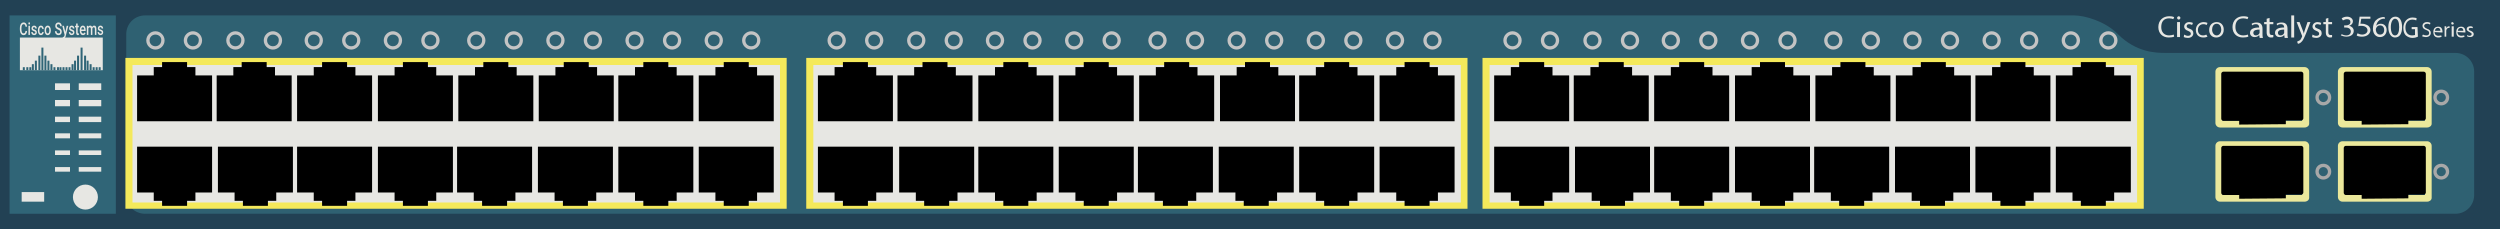 <?xml version="1.0" encoding="utf-8"?>
<!-- Copyright 2022 Virtual Console LLC. All rights reserved. Generator: Adobe Illustrator 23.1.0, SVG Export Plug-In . SVG Version: 6.00 Build 0)  -->
<svg version="1.1" id="Cisco_Catalyst_3560G-48TS" xmlns="http://www.w3.org/2000/svg" xmlns:xlink="http://www.w3.org/1999/xlink"
	 x="0px" y="0px" viewBox="0 0 600 55" style="enable-background:new 0 0 600 55;" xml:space="preserve">
<style type="text/css">
	.st0{fill:#224154;}
	.st1{fill:#306577;}
	.st2{fill:#2F6172;}
	.st3{fill:#EBE89B;}
	.st4{fill:#E7E7E3;}
	.st5{fill:#A8A8A8;}
	.st6{fill:#F4E95B;}
	.st7{fill:#C4C4C4;}
</style>
<rect y="0" class="st0" width="600" height="55"/>
<rect x="2.3" y="3.7" class="st1" width="25.5" height="47.6"/>
<path class="st2" d="M508.3,8.2c-3-3.1-8-4.5-10.5-4.5h-463c-2.5,0-4.5,2-4.5,4.5v38.6
	c0,2.5,2,4.5,4.5,4.5H514.5h2.7h72.1c2.5,0,4.5-2,4.5-4.5V17.2c0-2.5-2-4.5-4.5-4.5h-69.6
	C517.4,12.7,512.7,12.6,508.3,8.2z"/>
<g>
	<path class="st3" d="M553.1,48.4h-20.3c-0.6,0-1.1-0.5-1.1-1.1V35
		c0-0.6,0.5-1.1,1.1-1.1h20.3c0.6,0,1.1,0.5,1.1,1.1v12.5
		C554.2,48,553.7,48.4,553.1,48.4z M533.4,46.8H552.5V35.6h-19.1V46.8
		z"/>
</g>
<g>
	<path class="st3" d="M582.5,48.4h-20.3c-0.6,0-1.1-0.5-1.1-1.1V35
		c0-0.6,0.5-1.1,1.1-1.1H582.5c0.6,0,1.1,0.5,1.1,1.1v12.5
		C583.6,48,583.1,48.4,582.5,48.4z M562.9,46.8H582V35.6h-19.1V46.8z"/>
</g>
<g>
	<path d="M566.8,47.7v-0.9H563c-0.2,0-0.5-0.2-0.5-0.5V35.5c0-0.2,0.2-0.5,0.5-0.5
		h18.7c0.2,0,0.5,0.2,0.5,0.5v10.7c0,0.2-0.2,0.5-0.5,0.5H578v0.9
		L566.8,47.7L566.8,47.7z"/>
</g>
<g>
	<path d="M537.4,47.7v-0.9h-3.8c-0.2,0-0.5-0.2-0.5-0.5V35.5
		c0-0.2,0.2-0.5,0.5-0.5h18.7c0.2,0,0.5,0.2,0.5,0.5v10.7c0,0.2-0.2,0.5-0.5,0.5
		h-3.7v0.9L537.4,47.7L537.4,47.7z"/>
</g>
<g>
	<path class="st4" d="M521.8,8.8C521.6,8.9,521.1,9,520.5,9
		c-1.4,0-2.5-0.9-2.5-2.5s1.1-2.6,2.6-2.6c0.6,0,1,0.1,1.2,0.2
		l-0.2,0.5c-0.2-0.1-0.6-0.2-1-0.2c-1.2,0-1.9,0.7-1.9,2.1
		c0,1.2,0.7,2,1.9,2c0.4,0,0.8-0.1,1.1-0.2L521.8,8.8z"/>
	<path class="st4" d="M523.3,4.3c0,0.2-0.2,0.4-0.4,0.4
		s-0.4-0.2-0.4-0.4c0-0.2,0.2-0.4,0.4-0.4
		S523.3,4.1,523.3,4.3z M522.5,8.9V5.3h0.7v3.6H522.5z"/>
	<path class="st4" d="M524.2,8.3c0.2,0.1,0.5,0.3,0.9,0.3
		c0.5,0,0.7-0.2,0.7-0.5s-0.2-0.5-0.7-0.7
		c-0.6-0.2-0.9-0.6-0.9-1c0-0.6,0.5-1.1,1.2-1.1
		c0.4,0,0.7,0.1,0.9,0.2l-0.2,0.5
		C526,5.9,525.7,5.8,525.4,5.8c-0.4,0-0.6,0.2-0.6,0.5
		S525,6.7,525.5,6.9c0.6,0.2,0.9,0.5,0.9,1.1s-0.5,1.1-1.3,1.1
		c-0.4,0-0.8-0.1-1-0.2L524.2,8.3z"/>
	<path class="st4" d="M529.8,8.8c-0.2,0.1-0.5,0.2-1,0.2
		C527.7,9,527,8.3,527,7.2s0.8-1.9,1.9-1.9
		c0.4,0,0.7,0.1,0.9,0.2l-0.2,0.5
		c-0.2-0.1-0.4-0.2-0.8-0.2C528,5.8,527.5,6.4,527.5,7.2
		s0.5,1.3,1.2,1.3c0.4,0,0.6-0.1,0.8-0.2L529.8,8.8z"/>
	<path class="st4" d="M533.7,7.1c0,1.3-0.9,1.9-1.8,1.9
		c-1,0-1.7-0.7-1.7-1.8C530.2,6,531,5.3,532,5.3
		C533,5.3,533.7,6,533.7,7.1z M530.9,7.1
		c0,0.8,0.5,1.4,1.1,1.4s1.1-0.6,1.1-1.4
		c0-0.6-0.3-1.4-1.1-1.4S530.9,6.5,530.9,7.1z"/>
	<path class="st4" d="M539.6,8.8c-0.2,0.1-0.7,0.2-1.3,0.2
		c-1.4,0-2.5-0.9-2.5-2.5s1.1-2.6,2.6-2.6c0.6,0,1,0.1,1.2,0.2
		l-0.2,0.5c-0.2-0.1-0.6-0.2-1-0.2c-1.2,0-1.9,0.7-1.9,2.1
		c0,1.2,0.7,2,1.9,2c0.4,0,0.8-0.1,1.1-0.2L539.6,8.8z"/>
	<path class="st4" d="M542.3,8.9l-0.1-0.5l0,0c-0.2,0.3-0.6,0.5-1.1,0.5
		c-0.7,0-1.1-0.5-1.1-1c0-0.9,0.8-1.3,2.2-1.3l0,0
		c0-0.3-0.1-0.8-0.8-0.8c-0.3,0-0.7,0.1-0.9,0.3l-0.1-0.4
		c0.3-0.2,0.7-0.3,1.2-0.3c1.1,0,1.4,0.7,1.4,1.5v1.3
		c0,0.3,0,0.6,0.1,0.9h-0.8L542.3,8.9L542.3,8.9z M542.3,7.1
		c-0.7,0-1.5,0.1-1.5,0.8c0,0.4,0.3,0.6,0.6,0.6
		c0.5,0,0.8-0.3,0.9-0.6c0-0.1,0-0.1,0-0.2V7.1z"/>
	<path class="st4" d="M544.7,4.3v1h0.9v0.5h-0.9v1.9c0,0.4,0.1,0.7,0.5,0.7
		c0.2,0,0.3,0,0.4,0v0.5C545.5,9,545.3,9,545,9
		s-0.5-0.1-0.7-0.3S544,8.2,544,7.8v-2h-0.6v-0.5H544V4.5L544.7,4.3z"/>
	<path class="st4" d="M548.3,8.9l-0.1-0.5l0,0c-0.2,0.3-0.6,0.5-1.1,0.5
		c-0.7,0-1.1-0.5-1.1-1c0-0.9,0.8-1.3,2.2-1.3l0,0
		c0-0.3-0.1-0.8-0.8-0.8c-0.3,0-0.7,0.1-0.9,0.3l-0.1-0.4
		c0.3-0.2,0.7-0.3,1.2-0.3c1.1,0,1.4,0.7,1.4,1.5v1.3
		c0,0.3,0,0.6,0.1,0.9h-0.8L548.3,8.9L548.3,8.9z M548.2,7.1
		c-0.7,0-1.5,0.1-1.5,0.8c0,0.4,0.3,0.6,0.6,0.6
		c0.5,0,0.8-0.3,0.9-0.6c0-0.1,0-0.1,0-0.2V7.1z"/>
	<path class="st4" d="M549.9,3.7h0.7v5.3h-0.7V3.7z"/>
	<path class="st4" d="M551.9,5.3l0.8,2.1c0.1,0.2,0.2,0.5,0.2,0.7l0,0
		C553,7.9,553,7.6,553.1,7.4l0.7-2.1h0.7l-1,2.6
		c-0.5,1.2-0.8,1.9-1.2,2.2c-0.3,0.3-0.6,0.4-0.8,0.4
		l-0.2-0.5c0.2-0.1,0.4-0.2,0.6-0.3
		c0.2-0.1,0.4-0.4,0.5-0.7c0-0.1,0.1-0.1,0.1-0.2
		c0,0,0-0.1,0-0.2l-1.3-3.3H551.9z"/>
	<path class="st4" d="M555,8.3c0.2,0.1,0.5,0.3,0.9,0.3
		c0.5,0,0.7-0.2,0.7-0.5s-0.2-0.5-0.7-0.7C555.3,7.2,555,6.8,555,6.4
		c0-0.6,0.5-1.1,1.2-1.1c0.4,0,0.7,0.1,0.9,0.2l-0.2,0.5
		C556.8,5.9,556.5,5.8,556.2,5.8c-0.4,0-0.6,0.2-0.6,0.5
		s0.2,0.4,0.7,0.6c0.6,0.2,0.9,0.5,0.9,1.1
		s-0.5,1.1-1.3,1.1c-0.4,0-0.8-0.1-1-0.2L555,8.3z"/>
	<path class="st4" d="M558.8,4.3v1h0.9v0.5h-0.9v1.9c0,0.4,0.1,0.7,0.5,0.7
		c0.2,0,0.3,0,0.4,0v0.5c-0.1,0.1-0.3,0.1-0.5,0.1
		c-0.3,0-0.5-0.1-0.7-0.3s-0.3-0.5-0.3-0.9v-2h-0.6V5.3h0.6V4.5
		L558.8,4.3z"/>
	<path class="st4" d="M562,8.2c0.2,0.1,0.6,0.3,1.1,0.3
		c0.8,0,1.1-0.5,1.1-0.9c0-0.7-0.6-1-1.2-1h-0.4v-0.5h0.4
		c0.5,0,1.1-0.2,1.1-0.8c0-0.4-0.2-0.7-0.8-0.7
		c-0.4,0-0.8,0.2-1,0.3L562,4.4c0.3-0.2,0.7-0.4,1.3-0.4
		c0.9,0,1.4,0.6,1.4,1.1s-0.3,0.9-0.9,1.1l0,0
		c0.6,0.1,1.1,0.6,1.1,1.2c0,0.8-0.6,1.4-1.8,1.4
		c-0.5,0-1-0.2-1.3-0.3L562,8.2z"/>
	<path class="st4" d="M576.5,6.5c0,1.6-0.6,2.5-1.7,2.5c-0.9,0-1.6-0.9-1.6-2.5
		s0.7-2.5,1.7-2.5S576.5,4.9,576.5,6.5z M573.8,6.5c0,1.3,0.4,2,1,2
		c0.7,0,1-0.8,1-2s-0.3-2-1-2C574.3,4.5,573.8,5.2,573.8,6.5z"/>
</g>
<g>
	<path class="st5" d="M557.6,43.1c-1,0-1.9-0.8-1.9-1.9
		s0.8-1.9,1.9-1.9S559.5,40.1,559.5,41.2S558.6,43.1,557.6,43.1z
		 M557.6,40.1c-0.6,0-1.1,0.5-1.1,1.1s0.5,1.1,1.1,1.1
		s1.1-0.5,1.1-1.1S558.2,40.1,557.6,40.1z"/>
</g>
<g>
	<path class="st5" d="M585.9,43.1c-1,0-1.9-0.8-1.9-1.9
		s0.8-1.9,1.9-1.9s1.9,0.8,1.9,1.9S586.9,43.1,585.9,43.1
		z M585.9,40.1c-0.6,0-1.1,0.5-1.1,1.1s0.5,1.1,1.1,1.1
		S587,41.8,587,41.2S586.5,40.1,585.9,40.1z"/>
</g>
<g>
	<path class="st3" d="M553.1,30.6h-20.3c-0.6,0-1.1-0.5-1.1-1.1V17.2
		c0-0.6,0.5-1.1,1.1-1.1h20.3c0.6,0,1.1,0.5,1.1,1.1v12.5
		C554.2,30.2,553.7,30.6,553.1,30.6z M533.4,29H552.5V17.8h-19.1
		V29z"/>
</g>
<g>
	<path class="st3" d="M582.5,30.6h-20.3c-0.6,0-1.1-0.5-1.1-1.1V17.2
		c0-0.6,0.5-1.1,1.1-1.1H582.5c0.6,0,1.1,0.5,1.1,1.1v12.5
		C583.6,30.2,583.1,30.6,582.5,30.6z M562.9,29H582V17.8h-19.1V29
		z"/>
</g>
<g>
	<path d="M566.8,29.9v-0.9H563c-0.2,0-0.5-0.2-0.5-0.5V17.7c0-0.2,0.2-0.5,0.5-0.5
		h18.7c0.2,0,0.5,0.2,0.5,0.5v10.7c0,0.2-0.2,0.5-0.5,0.5H578v0.9
		L566.8,29.9L566.8,29.9z"/>
</g>
<g>
	<path d="M537.4,29.9v-0.9h-3.8c-0.2,0-0.5-0.2-0.5-0.5V17.7
		c0-0.2,0.2-0.5,0.5-0.5h18.7c0.2,0,0.5,0.2,0.5,0.5v10.7c0,0.2-0.2,0.5-0.5,0.5
		h-3.7v0.9L537.4,29.9L537.4,29.9z"/>
</g>
<g>
	<path class="st5" d="M557.6,25.3c-1,0-1.9-0.8-1.9-1.9
		s0.8-1.9,1.9-1.9S559.5,22.3,559.5,23.4S558.6,25.3,557.6,25.3z
		 M557.6,22.3c-0.6,0-1.1,0.5-1.1,1.1s0.5,1.1,1.1,1.1
		s1.1-0.5,1.1-1.1S558.2,22.3,557.6,22.3z"/>
</g>
<g>
	<path class="st5" d="M585.9,25.3c-1,0-1.9-0.8-1.9-1.9
		s0.8-1.9,1.9-1.9s1.9,0.8,1.9,1.9S586.9,25.3,585.9,25.3
		z M585.9,22.3c-0.6,0-1.1,0.5-1.1,1.1s0.5,1.1,1.1,1.1
		S587,24,587,23.4S586.5,22.3,585.9,22.3z"/>
</g>
<g>
	<path class="st4" d="M568.7,4.5h-2L566.5,5.7c0.1,0,0.2,0,0.4,0
		c0.4,0,0.8,0.1,1.2,0.3c0.4,0.2,0.8,0.6,0.8,1.2
		c0,0.9-0.8,1.6-2,1.6c-0.6,0-1.1-0.1-1.3-0.3l0.2-0.5
		c0.2,0.1,0.7,0.3,1.1,0.3c0.7,0,1.3-0.4,1.3-1
		s-0.5-1.1-1.5-1.1c-0.3,0-0.5,0-0.7,0.1l0.3-2.3h2.6v0.5
		C568.9,4.5,568.7,4.5,568.7,4.5z"/>
</g>
<g>
	<path class="st4" d="M581.5,8.3c0.2,0.1,0.5,0.2,0.8,0.2
		c0.5,0,0.7-0.2,0.7-0.6c0-0.3-0.2-0.5-0.7-0.7
		c-0.6-0.2-0.9-0.5-0.9-1s0.4-0.9,1.1-0.9
		c0.4,0,0.6,0.1,0.8,0.2l-0.1,0.4
		c-0.1-0.1-0.3-0.2-0.7-0.2c-0.5,0-0.7,0.3-0.7,0.5
		c0,0.3,0.2,0.5,0.7,0.7c0.6,0.2,0.9,0.5,0.9,1
		s-0.4,1-1.2,1c-0.3,0-0.7-0.1-0.9-0.2L581.5,8.3z"/>
	<path class="st4" d="M584.3,7.7c0,0.6,0.4,0.9,0.9,0.9
		c0.3,0,0.5-0.1,0.7-0.1L586,8.8c-0.2,0.1-0.4,0.2-0.8,0.2
		c-0.8,0-1.2-0.5-1.2-1.3s0.4-1.3,1.2-1.3s1,0.7,1,1.2
		c0,0.1,0,0.2,0,0.2L584.3,7.7L584.3,7.7z M585.7,7.4
		c0-0.3-0.1-0.7-0.6-0.7s-0.7,0.4-0.7,0.7H585.7z"/>
	<path class="st4" d="M586.7,7.1c0-0.3,0-0.5,0-0.8h0.4v0.5l0,0
		c0.1-0.3,0.4-0.5,0.7-0.5c0.1,0,0.1,0,0.1,0v0.4c0,0-0.1,0-0.2,0
		c-0.3,0-0.5,0.2-0.6,0.6c0,0.1,0,0.1,0,0.2v1.3h-0.4V7.1z"/>
	<path class="st4" d="M588.9,5.6c0,0.2-0.1,0.3-0.3,0.3
		s-0.3-0.1-0.3-0.3c0-0.2,0.1-0.3,0.3-0.3
		C588.8,5.4,588.9,5.5,588.9,5.6z M588.4,8.8v-2.5h0.5v2.5H588.4z"/>
	<path class="st4" d="M589.8,7.7c0,0.6,0.4,0.9,0.9,0.9
		c0.3,0,0.5-0.1,0.7-0.1L591.5,8.8c-0.2,0.1-0.4,0.2-0.8,0.2
		c-0.8,0-1.2-0.5-1.2-1.3s0.4-1.3,1.2-1.3s1,0.7,1,1.2
		c0,0.1,0,0.2,0,0.2L589.8,7.7L589.8,7.7z M591.2,7.4
		c0-0.3-0.1-0.7-0.6-0.7s-0.7,0.4-0.7,0.7H591.2z"/>
	<path class="st4" d="M592.1,8.4c0.1,0.1,0.4,0.2,0.6,0.2
		c0.3,0,0.5-0.2,0.5-0.4s-0.1-0.3-0.5-0.5S592,7.3,592,7
		c0-0.4,0.3-0.7,0.9-0.7c0.3,0,0.5,0.1,0.6,0.2l-0.1,0.3
		c-0.1-0.1-0.3-0.1-0.5-0.1c-0.3,0-0.4,0.2-0.4,0.3
		c0,0.2,0.1,0.3,0.5,0.4c0.4,0.2,0.7,0.4,0.7,0.8
		c0,0.4-0.3,0.7-0.9,0.7c-0.3,0-0.5-0.1-0.7-0.2V8.4z"/>
</g>
<g>
	<rect x="13.2" y="20" class="st4" width="3.6" height="1.6"/>
	<rect x="13.2" y="24" class="st4" width="3.6" height="1.5"/>
	<rect x="13.2" y="28" class="st4" width="3.6" height="1.3"/>
	<rect x="13.2" y="32" class="st4" width="3.6" height="1.2"/>
	<rect x="13.2" y="36.1" class="st4" width="3.6" height="1.1"/>
	<rect x="13.2" y="40.1" class="st4" width="3.6" height="1.1"/>
	<rect x="18.9" y="20" class="st4" width="5.4" height="1.6"/>
	<rect x="18.9" y="24" class="st4" width="5.4" height="1.5"/>
	<rect x="18.9" y="28" class="st4" width="5.4" height="1.3"/>
	<rect x="18.9" y="32" class="st4" width="5.4" height="1.2"/>
	<rect x="18.9" y="36.1" class="st4" width="5.4" height="1.1"/>
	<rect x="18.9" y="40.1" class="st4" width="5.4" height="1.1"/>
	<rect x="5.2" y="46.1" class="st4" width="5.4" height="2.3"/>
	<circle class="st4" cx="20.5" cy="47.3" r="3"/>
</g>
<g>
	<path class="st4" d="M580.3,8.8C580.1,8.9,579.6,9.1,579,9.1
		s-1.1-0.2-1.6-0.6c-0.4-0.4-0.6-1-0.6-1.8
		c0-1.4,0.9-2.5,2.2-2.5c0.5,0,0.9,0.1,1,0.2l-0.1,0.5
		c-0.2-0.1-0.5-0.2-0.9-0.2c-1,0-1.7,0.7-1.7,1.9
		s0.6,1.9,1.6,1.9c0.4,0,0.6-0.1,0.7-0.1V7h-0.8v-0.5
		h1.4L580.3,8.8L580.3,8.8z"/>
</g>
<g>
	<path class="st4" d="M572.4,4.5c-0.1,0-0.3,0-0.5,0c-1,0.2-1.5,0.9-1.6,1.7l0,0
		c0.2-0.3,0.6-0.5,1.1-0.5c0.8,0,1.4,0.6,1.4,1.5
		s-0.6,1.7-1.6,1.7s-1.7-0.8-1.7-2c0-0.9,0.3-1.7,0.8-2.1
		c0.4-0.4,0.9-0.6,1.5-0.7c0.2,0,0.3,0,0.5,0L572.4,4.5
		L572.4,4.5z M572.2,7.2c0-0.7-0.4-1.1-1-1.1
		c-0.4,0-0.7,0.2-0.9,0.6c0,0.1-0.1,0.2-0.1,0.3
		c0,0.8,0.4,1.3,1,1.3S572.2,7.9,572.2,7.2z"/>
</g>
<g>
	<g>
		<rect x="355.8" y="13.9" class="st6" width="158.7" height="36.2"/>
		<rect x="357.5" y="15.6" class="st4" width="155.4" height="33"/>
		<g>
			<polygon points="411,18.1 411,16.1 409,16.1 409,14.9 403,14.9 403,16.1 401,16.1 
				401,18.1 397,18.1 397,29.1 415,29.1 415,18.1 			"/>
			<polygon points="391.7,18.1 391.7,16.1 389.7,16.1 389.7,14.9 
				383.7,14.9 383.7,16.1 381.7,16.1 381.7,18.1 377.7,18.1 
				377.7,29.1 395.7,29.1 395.7,18.1 			"/>
			<polygon points="372.6,18.1 372.6,16.1 370.6,16.1 370.6,14.9 
				364.6,14.9 364.6,16.1 362.6,16.1 362.6,18.1 358.6,18.1 
				358.6,29.1 376.6,29.1 376.6,18.1 			"/>
			<polygon points="430.4,18.1 430.4,16.1 428.4,16.1 428.4,14.9 
				422.4,14.9 422.4,16.1 420.4,16.1 420.4,18.1 416.4,18.1 
				416.4,29.1 434.4,29.1 434.4,18.1 			"/>
			<polygon points="449.7,18.1 449.7,16.1 447.7,16.1 447.7,14.9 
				441.7,14.9 441.7,16.1 439.7,16.1 439.7,18.1 435.7,18.1 
				435.7,29.1 453.7,29.1 453.7,18.1 			"/>
			<polygon points="469,18.1 469,16.1 467,16.1 467,14.9 461,14.9 461,16.1 459,16.1 
				459,18.1 455,18.1 455,29.1 473,29.1 473,18.1 			"/>
			<polygon points="488.1,18.1 488.1,16.1 486.1,16.1 486.1,14.9 
				480.1,14.9 480.1,16.1 478.1,16.1 478.1,18.1 474.1,18.1 
				474.1,29.1 492.1,29.1 492.1,18.1 			"/>
			<polygon points="507.4,18.1 507.4,16.1 505.4,16.1 505.4,14.9 
				499.4,14.9 499.4,16.1 497.4,16.1 497.4,18.1 493.4,18.1 
				493.4,29.1 511.4,29.1 511.4,18.1 			"/>
		</g>
		<g>
			<polygon points="497.4,46.2 497.4,48.2 499.4,48.2 499.4,49.4 
				505.4,49.4 505.4,48.2 507.4,48.2 507.4,46.2 511.4,46.2 
				511.4,35.2 493.4,35.2 493.4,46.2 			"/>
			<polygon points="478.1,46.2 478.1,48.2 480.1,48.2 480.1,49.4 
				486.1,49.4 486.1,48.2 488.1,48.2 488.1,46.2 492.1,46.2 
				492.1,35.2 474.1,35.2 474.1,46.2 			"/>
			<polygon points="458.8,46.2 458.8,48.2 460.8,48.2 460.8,49.4 
				466.8,49.4 466.8,48.2 468.8,48.2 468.8,46.2 472.8,46.2 
				472.8,35.2 454.8,35.2 454.8,46.2 			"/>
			<polygon points="439.4,46.2 439.4,48.2 441.4,48.2 441.4,49.4 
				447.4,49.4 447.4,48.2 449.4,48.2 449.4,46.2 453.4,46.2 
				453.4,35.2 435.4,35.2 435.4,46.2 			"/>
			<polygon points="420.4,46.2 420.4,48.2 422.4,48.2 422.4,49.4 
				428.4,49.4 428.4,48.2 430.4,48.2 430.4,46.2 434.4,46.2 
				434.4,35.2 416.4,35.2 416.4,46.2 			"/>
			<polygon points="401,46.2 401,48.2 403,48.2 403,49.4 409,49.4 409,48.2 411,48.2 
				411,46.2 415,46.2 415,35.2 397,35.2 397,46.2 			"/>
			<polygon points="382,46.2 382,48.2 384,48.2 384,49.4 390,49.4 390,48.2 392,48.2 
				392,46.2 396,46.2 396,35.2 378,35.2 378,46.2 			"/>
			<polygon points="362.6,46.2 362.6,48.2 364.6,48.2 364.6,49.4 
				370.6,49.4 370.6,48.2 372.6,48.2 372.6,46.2 376.6,46.2 
				376.6,35.2 358.6,35.2 358.6,46.2 			"/>
		</g>
	</g>
	<g>
		<g>
			<path class="st7" d="M382.2,11.9C381,11.9,380,10.9,380,9.7s1-2.2,2.2-2.2
				s2.2,1,2.2,2.2S383.4,11.9,382.2,11.9z M382.2,8.3
				c-0.8,0-1.4,0.6-1.4,1.4c0,0.8,0.6,1.4,1.4,1.4
				s1.4-0.6,1.4-1.4C383.6,8.9,383,8.3,382.2,8.3z"/>
		</g>
		<g>
			<path class="st7" d="M391.2,11.9C390,11.9,389,10.9,389,9.7s1-2.2,2.2-2.2
				s2.2,1,2.2,2.2S392.4,11.9,391.2,11.9z M391.2,8.3
				c-0.8,0-1.4,0.6-1.4,1.4c0,0.8,0.6,1.4,1.4,1.4
				s1.4-0.6,1.4-1.4C392.6,8.9,392,8.3,391.2,8.3z"/>
		</g>
		<g>
			<path class="st7" d="M363,11.9c-1.2,0-2.2-1-2.2-2.2s1-2.2,2.2-2.2
				s2.2,1,2.2,2.2S364.2,11.9,363,11.9z M363,8.3
				c-0.8,0-1.4,0.6-1.4,1.4c0,0.8,0.6,1.4,1.4,1.4
				s1.4-0.6,1.4-1.4C364.4,8.9,363.8,8.3,363,8.3z"/>
		</g>
		<g>
			<path class="st7" d="M372,11.9c-1.2,0-2.2-1-2.2-2.2s1-2.2,2.2-2.2
				s2.2,1,2.2,2.2S373.2,11.9,372,11.9z M372,8.3
				c-0.8,0-1.4,0.6-1.4,1.4c0,0.8,0.6,1.4,1.4,1.4
				s1.4-0.6,1.4-1.4C373.4,8.9,372.8,8.3,372,8.3z"/>
		</g>
		<g>
			<path class="st7" d="M401,11.9c-1.2,0-2.2-1-2.2-2.2s1-2.2,2.2-2.2
				s2.2,1,2.2,2.2S402.2,11.9,401,11.9z M401,8.3
				c-0.8,0-1.4,0.6-1.4,1.4c0,0.8,0.6,1.4,1.4,1.4
				s1.4-0.6,1.4-1.4C402.4,8.9,401.8,8.3,401,8.3z"/>
		</g>
		<g>
			<path class="st7" d="M410,11.9c-1.2,0-2.2-1-2.2-2.2s1-2.2,2.2-2.2
				s2.2,1,2.2,2.2S411.2,11.9,410,11.9z M410,8.3
				c-0.8,0-1.4,0.6-1.4,1.4c0,0.8,0.6,1.4,1.4,1.4
				s1.4-0.6,1.4-1.4C411.4,8.9,410.8,8.3,410,8.3z"/>
		</g>
		<g>
			<path class="st7" d="M420,11.9c-1.2,0-2.2-1-2.2-2.2s1-2.2,2.2-2.2
				s2.2,1,2.2,2.2S421.2,11.9,420,11.9z M420,8.3
				c-0.8,0-1.4,0.6-1.4,1.4c0,0.8,0.6,1.4,1.4,1.4
				s1.4-0.6,1.4-1.4C421.4,8.9,420.8,8.3,420,8.3z"/>
		</g>
		<g>
			<path class="st7" d="M429,11.9c-1.2,0-2.2-1-2.2-2.2s1-2.2,2.2-2.2
				s2.2,1,2.2,2.2S430.2,11.9,429,11.9z M429,8.3
				c-0.8,0-1.4,0.6-1.4,1.4c0,0.8,0.6,1.4,1.4,1.4
				s1.4-0.6,1.4-1.4C430.4,8.9,429.8,8.3,429,8.3z"/>
		</g>
		<g>
			<path class="st7" d="M440,11.9c-1.2,0-2.2-1-2.2-2.2s1-2.2,2.2-2.2
				s2.2,1,2.2,2.2S441.2,11.9,440,11.9z M440,8.3
				c-0.8,0-1.4,0.6-1.4,1.4c0,0.8,0.6,1.4,1.4,1.4
				s1.4-0.6,1.4-1.4C441.4,8.9,440.8,8.3,440,8.3z"/>
		</g>
		<g>
			<path class="st7" d="M449,11.9c-1.2,0-2.2-1-2.2-2.2s1-2.2,2.2-2.2
				s2.2,1,2.2,2.2S450.2,11.9,449,11.9z M449,8.3
				c-0.8,0-1.4,0.6-1.4,1.4c0,0.8,0.6,1.4,1.4,1.4
				s1.4-0.6,1.4-1.4C450.4,8.9,449.8,8.3,449,8.3z"/>
		</g>
		<g>
			<path class="st7" d="M459,11.9c-1.2,0-2.2-1-2.2-2.2s1-2.2,2.2-2.2
				s2.2,1,2.2,2.2S460.2,11.9,459,11.9z M459,8.3
				c-0.8,0-1.4,0.6-1.4,1.4c0,0.8,0.6,1.4,1.4,1.4
				s1.4-0.6,1.4-1.4C460.4,8.9,459.8,8.3,459,8.3z"/>
		</g>
		<g>
			<path class="st7" d="M468,11.9c-1.2,0-2.2-1-2.2-2.2s1-2.2,2.2-2.2
				s2.2,1,2.2,2.2S469.2,11.9,468,11.9z M468,8.3
				c-0.8,0-1.4,0.6-1.4,1.4c0,0.8,0.6,1.4,1.4,1.4
				s1.4-0.6,1.4-1.4C469.4,8.9,468.8,8.3,468,8.3z"/>
		</g>
		<g>
			<path class="st7" d="M478,11.9c-1.2,0-2.2-1-2.2-2.2s1-2.2,2.2-2.2
				s2.2,1,2.2,2.2S479.2,11.9,478,11.9z M478,8.3
				c-0.8,0-1.4,0.6-1.4,1.4c0,0.8,0.6,1.4,1.4,1.4
				s1.4-0.6,1.4-1.4C479.4,8.9,478.8,8.3,478,8.3z"/>
		</g>
		<g>
			<path class="st7" d="M487,11.9c-1.2,0-2.2-1-2.2-2.2s1-2.2,2.2-2.2
				s2.2,1,2.2,2.2S488.2,11.9,487,11.9z M487,8.3
				c-0.8,0-1.4,0.6-1.4,1.4c0,0.8,0.6,1.4,1.4,1.4
				s1.4-0.6,1.4-1.4C488.4,8.9,487.8,8.3,487,8.3z"/>
		</g>
		<g>
			<path class="st7" d="M497,11.9c-1.2,0-2.2-1-2.2-2.2s1-2.2,2.2-2.2
				s2.2,1,2.2,2.2S498.2,11.9,497,11.9z M497,8.3
				c-0.8,0-1.4,0.6-1.4,1.4c0,0.8,0.6,1.4,1.4,1.4
				s1.4-0.6,1.4-1.4C498.4,8.9,497.8,8.3,497,8.3z"/>
		</g>
		<g>
			<path class="st7" d="M506,11.9c-1.2,0-2.2-1-2.2-2.2s1-2.2,2.2-2.2
				s2.2,1,2.2,2.2S507.2,11.9,506,11.9z M506,8.3
				c-0.8,0-1.4,0.6-1.4,1.4c0,0.8,0.6,1.4,1.4,1.4
				s1.4-0.6,1.4-1.4C507.4,8.9,506.8,8.3,506,8.3z"/>
		</g>
	</g>
</g>
<g>
	<g>
		<rect x="193.5" y="13.9" class="st6" width="158.7" height="36.2"/>
		<rect x="195.2" y="15.6" class="st4" width="155.4" height="33"/>
		<g>
			<polygon points="248.8,18.1 248.8,16.1 246.8,16.1 246.8,14.9 
				240.8,14.9 240.8,16.1 238.8,16.1 238.8,18.1 234.8,18.1 
				234.8,29.1 252.8,29.1 252.8,18.1 			"/>
			<polygon points="229.4,18.1 229.4,16.1 227.4,16.1 227.4,14.9 
				221.4,14.9 221.4,16.1 219.4,16.1 219.4,18.1 215.4,18.1 
				215.4,29.1 233.4,29.1 233.4,18.1 			"/>
			<polygon points="210.3,18.1 210.3,16.1 208.3,16.1 208.3,14.9 
				202.3,14.9 202.3,16.1 200.3,16.1 200.3,18.1 196.3,18.1 
				196.3,29.1 214.3,29.1 214.3,18.1 			"/>
			<polygon points="268.1,18.1 268.1,16.1 266.1,16.1 266.1,14.9 
				260.1,14.9 260.1,16.1 258.1,16.1 258.1,18.1 254.1,18.1 
				254.1,29.1 272.1,29.1 272.1,18.1 			"/>
			<polygon points="287.4,18.1 287.4,16.1 285.4,16.1 285.4,14.9 
				279.4,14.9 279.4,16.1 277.4,16.1 277.4,18.1 273.4,18.1 
				273.4,29.1 291.4,29.1 291.4,18.1 			"/>
			<polygon points="306.8,18.1 306.8,16.1 304.8,16.1 304.8,14.9 
				298.8,14.9 298.8,16.1 296.8,16.1 296.8,18.1 292.8,18.1 
				292.8,29.1 310.8,29.1 310.8,18.1 			"/>
			<polygon points="325.8,18.1 325.8,16.1 323.8,16.1 323.8,14.9 
				317.8,14.9 317.8,16.1 315.8,16.1 315.8,18.1 311.8,18.1 
				311.8,29.1 329.8,29.1 329.8,18.1 			"/>
			<polygon points="345.1,18.1 345.1,16.1 343.1,16.1 343.1,14.9 
				337.1,14.9 337.1,16.1 335.1,16.1 335.1,18.1 331.1,18.1 
				331.1,29.1 349.1,29.1 349.1,18.1 			"/>
		</g>
		<g>
			<polygon points="335.1,46.2 335.1,48.2 337.1,48.2 337.1,49.4 
				343.1,49.4 343.1,48.2 345.1,48.2 345.1,46.2 349.1,46.2 
				349.1,35.2 331.1,35.2 331.1,46.2 			"/>
			<polygon points="315.8,46.2 315.8,48.2 317.8,48.2 317.8,49.4 
				323.8,49.4 323.8,48.2 325.8,48.2 325.8,46.2 329.8,46.2 
				329.8,35.2 311.8,35.2 311.8,46.2 			"/>
			<polygon points="296.5,46.2 296.5,48.2 298.5,48.2 298.5,49.4 304.5,49.4 304.5,48.2 
				306.5,48.2 306.5,46.2 310.5,46.2 310.5,35.2 292.5,35.2 292.5,46.2 			"/>
			<polygon points="277.1,46.2 277.1,48.2 279.1,48.2 279.1,49.4 
				285.1,49.4 285.1,48.2 287.1,48.2 287.1,46.2 291.1,46.2 
				291.1,35.2 273.1,35.2 273.1,46.2 			"/>
			<polygon points="258.1,46.2 258.1,48.2 260.1,48.2 260.1,49.4 
				266.1,49.4 266.1,48.2 268.1,48.2 268.1,46.2 272.1,46.2 
				272.1,35.2 254.1,35.2 254.1,46.2 			"/>
			<polygon points="238.8,46.2 238.8,48.2 240.8,48.2 240.8,49.4 
				246.8,49.4 246.8,48.2 248.8,48.2 248.8,46.2 252.8,46.2 
				252.8,35.2 234.8,35.2 234.8,46.2 			"/>
			<polygon points="219.8,46.2 219.8,48.2 221.8,48.2 221.8,49.4 
				227.8,49.4 227.8,48.2 229.8,48.2 229.8,46.2 233.8,46.2 
				233.8,35.2 215.8,35.2 215.8,46.2 			"/>
			<polygon points="200.3,46.2 200.3,48.2 202.3,48.2 202.3,49.4 
				208.3,49.4 208.3,48.2 210.3,48.2 210.3,46.2 214.3,46.2 
				214.3,35.2 196.3,35.2 196.3,46.2 			"/>
		</g>
	</g>
	<g>
		<g>
			<path class="st7" d="M219.9,11.9c-1.2,0-2.2-1-2.2-2.2s1-2.2,2.2-2.2
				s2.2,1,2.2,2.2S221.1,11.9,219.9,11.9z M219.9,8.3
				c-0.8,0-1.4,0.6-1.4,1.4c0,0.8,0.6,1.4,1.4,1.4
				c0.8,0,1.4-0.6,1.4-1.4C221.4,8.9,220.7,8.3,219.9,8.3z"/>
		</g>
		<g>
			<path class="st7" d="M228.9,11.9c-1.2,0-2.2-1-2.2-2.2s1-2.2,2.2-2.2
				s2.2,1,2.2,2.2S230.1,11.9,228.9,11.9z M228.9,8.3
				c-0.8,0-1.4,0.6-1.4,1.4c0,0.8,0.6,1.4,1.4,1.4
				c0.8,0,1.4-0.6,1.4-1.4C230.4,8.9,229.7,8.3,228.9,8.3z"/>
		</g>
		<g>
			<path class="st7" d="M200.8,11.9c-1.2,0-2.2-1-2.2-2.2s1-2.2,2.2-2.2
				S203,8.5,203,9.7S201.9,11.9,200.8,11.9z M200.8,8.3
				c-0.8,0-1.4,0.6-1.4,1.4c0,0.8,0.6,1.4,1.4,1.4
				c0.8,0,1.4-0.6,1.4-1.4C202.2,8.9,201.5,8.3,200.8,8.3z"/>
		</g>
		<g>
			<path class="st7" d="M209.8,11.9c-1.2,0-2.2-1-2.2-2.2s1-2.2,2.2-2.2
				S212,8.5,212,9.7S210.9,11.9,209.8,11.9z M209.8,8.3
				c-0.8,0-1.4,0.6-1.4,1.4c0,0.8,0.6,1.4,1.4,1.4
				c0.8,0,1.4-0.6,1.4-1.4C211.2,8.9,210.5,8.3,209.8,8.3z"/>
		</g>
		<g>
			<path class="st7" d="M238.8,11.9c-1.2,0-2.2-1-2.2-2.2s1-2.2,2.2-2.2
				S241,8.5,241,9.7S239.9,11.9,238.8,11.9z M238.8,8.3
				c-0.8,0-1.4,0.6-1.4,1.4c0,0.8,0.6,1.4,1.4,1.4
				c0.8,0,1.4-0.6,1.4-1.4C240.2,8.9,239.5,8.3,238.8,8.3z"/>
		</g>
		<g>
			<path class="st7" d="M247.8,11.9c-1.2,0-2.2-1-2.2-2.2s1-2.2,2.2-2.2
				S250,8.5,250,9.7S248.9,11.9,247.8,11.9z M247.8,8.3
				c-0.8,0-1.4,0.6-1.4,1.4c0,0.8,0.6,1.4,1.4,1.4
				c0.8,0,1.4-0.6,1.4-1.4C249.2,8.9,248.5,8.3,247.8,8.3z"/>
		</g>
		<g>
			<path class="st7" d="M257.8,11.9c-1.2,0-2.2-1-2.2-2.2
				s1-2.2,2.2-2.2S260,8.5,260,9.7S258.9,11.9,257.8,11.9z
				 M257.8,8.3c-0.8,0-1.4,0.6-1.4,1.4
				c0,0.8,0.6,1.4,1.4,1.4s1.4-0.6,1.4-1.4
				C259.2,8.9,258.5,8.3,257.8,8.3z"/>
		</g>
		<g>
			<path class="st7" d="M266.8,11.9c-1.2,0-2.2-1-2.2-2.2s1-2.2,2.2-2.2
				S269,8.5,269,9.7S267.9,11.9,266.8,11.9z M266.8,8.3
				c-0.8,0-1.4,0.6-1.4,1.4c0,0.8,0.6,1.4,1.4,1.4
				s1.4-0.6,1.4-1.4C268.2,8.9,267.5,8.3,266.8,8.3z"/>
		</g>
		<g>
			<path class="st7" d="M277.8,11.9c-1.2,0-2.2-1-2.2-2.2s1-2.2,2.2-2.2
				S280,8.5,280,9.7S278.9,11.9,277.8,11.9z M277.8,8.3
				c-0.8,0-1.4,0.6-1.4,1.4c0,0.8,0.6,1.4,1.4,1.4
				s1.4-0.6,1.4-1.4C279.2,8.9,278.5,8.3,277.8,8.3z"/>
		</g>
		<g>
			<path class="st7" d="M286.8,11.9c-1.2,0-2.2-1-2.2-2.2s1-2.2,2.2-2.2
				S289,8.5,289,9.7S287.9,11.9,286.8,11.9z M286.8,8.3
				c-0.8,0-1.4,0.6-1.4,1.4c0,0.8,0.6,1.4,1.4,1.4
				s1.4-0.6,1.4-1.4C288.2,8.9,287.5,8.3,286.8,8.3z"/>
		</g>
		<g>
			<path class="st7" d="M296.8,11.9c-1.2,0-2.2-1-2.2-2.2s1-2.2,2.2-2.2
				S299,8.5,299,9.7S297.9,11.9,296.8,11.9z M296.8,8.3
				c-0.8,0-1.4,0.6-1.4,1.4c0,0.8,0.6,1.4,1.4,1.4
				s1.4-0.6,1.4-1.4C298.2,8.9,297.5,8.3,296.8,8.3z"/>
		</g>
		<g>
			<path class="st7" d="M305.8,11.9c-1.2,0-2.2-1-2.2-2.2s1-2.2,2.2-2.2
				S308,8.5,308,9.7S306.9,11.9,305.8,11.9z M305.8,8.3
				c-0.8,0-1.4,0.6-1.4,1.4c0,0.8,0.6,1.4,1.4,1.4
				s1.4-0.6,1.4-1.4C307.2,8.9,306.5,8.3,305.8,8.3z"/>
		</g>
		<g>
			<path class="st7" d="M315.8,11.9c-1.2,0-2.2-1-2.2-2.2s1-2.2,2.2-2.2
				S318,8.5,318,9.7S316.9,11.9,315.8,11.9z M315.8,8.3
				c-0.8,0-1.4,0.6-1.4,1.4c0,0.8,0.6,1.4,1.4,1.4
				s1.4-0.6,1.4-1.4C317.2,8.9,316.5,8.3,315.8,8.3z"/>
		</g>
		<g>
			<path class="st7" d="M324.8,11.9c-1.2,0-2.2-1-2.2-2.2s1-2.2,2.2-2.2
				S327,8.5,327,9.7S325.9,11.9,324.8,11.9z M324.8,8.3
				c-0.8,0-1.4,0.6-1.4,1.4c0,0.8,0.6,1.4,1.4,1.4
				s1.4-0.6,1.4-1.4C326.2,8.9,325.5,8.3,324.8,8.3z"/>
		</g>
		<g>
			<path class="st7" d="M334.8,11.9c-1.2,0-2.2-1-2.2-2.2s1-2.2,2.2-2.2
				S337,8.5,337,9.7S335.9,11.9,334.8,11.9z M334.8,8.3
				c-0.8,0-1.4,0.6-1.4,1.4c0,0.8,0.6,1.4,1.4,1.4
				s1.4-0.6,1.4-1.4C336.2,8.9,335.5,8.3,334.8,8.3z"/>
		</g>
		<g>
			<path class="st7" d="M343.8,11.9c-1.2,0-2.2-1-2.2-2.2s1-2.2,2.2-2.2
				S346,8.5,346,9.7S344.9,11.9,343.8,11.9z M343.8,8.3
				c-0.8,0-1.4,0.6-1.4,1.4c0,0.8,0.6,1.4,1.4,1.4
				s1.4-0.6,1.4-1.4C345.2,8.9,344.5,8.3,343.8,8.3z"/>
		</g>
	</g>
</g>
<g>
	<g>
		<rect x="30.1" y="13.9" class="st6" width="158.7" height="36.2"/>
		<rect x="31.8" y="15.6" class="st4" width="155.4" height="33"/>
		<g>
			<polygon points="85.3,18.1 85.3,16.1 83.3,16.1 83.3,14.9 
				77.3,14.9 77.3,16.1 75.3,16.1 75.3,18.1 71.3,18.1 
				71.3,29.1 89.3,29.1 89.3,18.1 			"/>
			<polygon points="66,18.1 66,16.1 64,16.1 64,14.9 58,14.9 58,16.1 56,16.1 
				56,18.1 52,18.1 52,29.1 70,29.1 70,18.1 			"/>
			<polygon points="46.9,18.1 46.9,16.1 44.9,16.1 44.9,14.9 
				38.9,14.9 38.9,16.1 36.9,16.1 36.9,18.1 32.9,18.1 
				32.9,29.1 50.9,29.1 50.9,18.1 			"/>
			<polygon points="104.7,18.1 104.7,16.1 102.7,16.1 102.7,14.9 
				96.7,14.9 96.7,16.1 94.7,16.1 94.7,18.1 90.7,18.1 
				90.7,29.1 108.7,29.1 108.7,18.1 			"/>
			<polygon points="124,18.1 124,16.1 122,16.1 122,14.9 116,14.9 116,16.1 114,16.1 
				114,18.1 110,18.1 110,29.1 128,29.1 128,18.1 			"/>
			<polygon points="143.3,18.1 143.3,16.1 141.3,16.1 141.3,14.9 
				135.3,14.9 135.3,16.1 133.3,16.1 133.3,18.1 129.3,18.1 
				129.3,29.1 147.3,29.1 147.3,18.1 			"/>
			<polygon points="162.4,18.1 162.4,16.1 160.4,16.1 160.4,14.9 
				154.4,14.9 154.4,16.1 152.4,16.1 152.4,18.1 148.4,18.1 
				148.4,29.1 166.4,29.1 166.4,18.1 			"/>
			<polygon points="181.7,18.1 181.7,16.1 179.7,16.1 179.7,14.9 
				173.7,14.9 173.7,16.1 171.7,16.1 171.7,18.1 167.7,18.1 
				167.7,29.1 185.7,29.1 185.7,18.1 			"/>
		</g>
		<g>
			<polygon points="171.7,46.2 171.7,48.2 173.7,48.2 173.7,49.4 
				179.7,49.4 179.7,48.2 181.7,48.2 181.7,46.2 185.7,46.2 
				185.7,35.2 167.7,35.2 167.7,46.2 			"/>
			<polygon points="152.4,46.2 152.4,48.2 154.4,48.2 154.4,49.4 
				160.4,49.4 160.4,48.2 162.4,48.2 162.4,46.2 166.4,46.2 
				166.4,35.2 148.4,35.2 148.4,46.2 			"/>
			<polygon points="133.1,46.2 133.1,48.2 135.1,48.2 135.1,49.4 
				141.1,49.4 141.1,48.2 143.1,48.2 143.1,46.2 147.1,46.2 
				147.1,35.2 129.1,35.2 129.1,46.2 			"/>
			<polygon points="113.7,46.2 113.7,48.2 115.7,48.2 115.7,49.4 
				121.7,49.4 121.7,48.2 123.7,48.2 123.7,46.2 127.7,46.2 
				127.7,35.2 109.7,35.2 109.7,46.2 			"/>
			<polygon points="94.7,46.2 94.7,48.2 96.7,48.2 96.7,49.4 
				102.7,49.4 102.7,48.2 104.7,48.2 104.7,46.2 108.7,46.2 
				108.7,35.2 90.7,35.2 90.7,46.2 			"/>
			<polygon points="75.3,46.2 75.3,48.2 77.3,48.2 77.3,49.4 
				83.3,49.4 83.3,48.2 85.3,48.2 85.3,46.2 89.3,46.2 
				89.3,35.2 71.3,35.2 71.3,46.2 			"/>
			<polygon points="56.3,46.2 56.3,48.2 58.3,48.2 58.3,49.4 
				64.3,49.4 64.3,48.2 66.3,48.2 66.3,46.2 70.3,46.2 
				70.3,35.2 52.3,35.2 52.3,46.2 			"/>
			<polygon points="36.9,46.2 36.9,48.2 38.9,48.2 38.9,49.4 
				44.9,49.4 44.9,48.2 46.9,48.2 46.9,46.2 50.9,46.2 
				50.9,35.2 32.9,35.2 32.9,46.2 			"/>
		</g>
	</g>
	<g>
		<g>
			<path class="st7" d="M56.5,11.9c-1.2,0-2.2-1-2.2-2.2s1-2.2,2.2-2.2
				s2.2,1,2.2,2.2S57.7,11.9,56.5,11.9z M56.5,8.3
				c-0.8,0-1.4,0.6-1.4,1.4c0,0.8,0.6,1.4,1.4,1.4
				c0.8,0,1.4-0.6,1.4-1.4C58,8.9,57.3,8.3,56.5,8.3z"/>
		</g>
		<g>
			<path class="st7" d="M65.5,11.9c-1.2,0-2.2-1-2.2-2.2S64.3,7.5,65.5,7.5
				s2.2,1,2.2,2.2S66.7,11.9,65.5,11.9z M65.5,8.3
				c-0.8,0-1.4,0.6-1.4,1.4c0,0.8,0.6,1.4,1.4,1.4
				s1.4-0.6,1.4-1.4C67,8.9,66.3,8.3,65.5,8.3z"/>
		</g>
		<g>
			<path class="st7" d="M37.3,11.9c-1.2,0-2.2-1-2.2-2.2s1-2.2,2.2-2.2
				S39.5,8.5,39.5,9.7S38.5,11.9,37.3,11.9z M37.3,8.3
				c-0.8,0-1.4,0.6-1.4,1.4c0,0.8,0.6,1.4,1.4,1.4
				c0.8,0,1.4-0.6,1.4-1.4C38.8,8.9,38.1,8.3,37.3,8.3z"/>
		</g>
		<g>
			<path class="st7" d="M46.3,11.9c-1.2,0-2.2-1-2.2-2.2s1-2.2,2.2-2.2
				S48.5,8.5,48.5,9.7S47.5,11.9,46.3,11.9z M46.3,8.3
				c-0.8,0-1.4,0.6-1.4,1.4c0,0.8,0.6,1.4,1.4,1.4
				c0.8,0,1.4-0.6,1.4-1.4C47.8,8.9,47.1,8.3,46.3,8.3z"/>
		</g>
		<g>
			<path class="st7" d="M75.3,11.9c-1.2,0-2.2-1-2.2-2.2s1-2.2,2.2-2.2
				S77.5,8.5,77.5,9.7S76.5,11.9,75.3,11.9z M75.3,8.3
				c-0.8,0-1.4,0.6-1.4,1.4c0,0.8,0.6,1.4,1.4,1.4
				s1.4-0.6,1.4-1.4C76.8,8.9,76.1,8.3,75.3,8.3z"/>
		</g>
		<g>
			<path class="st7" d="M84.3,11.9c-1.2,0-2.2-1-2.2-2.2s1-2.2,2.2-2.2
				S86.5,8.5,86.5,9.7S85.5,11.9,84.3,11.9z M84.3,8.3
				c-0.8,0-1.4,0.6-1.4,1.4c0,0.8,0.6,1.4,1.4,1.4
				s1.4-0.6,1.4-1.4C85.8,8.9,85.1,8.3,84.3,8.3z"/>
		</g>
		<g>
			<path class="st7" d="M94.3,11.9c-1.2,0-2.2-1-2.2-2.2s1-2.2,2.2-2.2
				S96.5,8.5,96.5,9.7S95.5,11.9,94.3,11.9z M94.3,8.3
				c-0.8,0-1.4,0.6-1.4,1.4c0,0.8,0.6,1.4,1.4,1.4
				s1.4-0.6,1.4-1.4C95.8,8.9,95.1,8.3,94.3,8.3z"/>
		</g>
		<g>
			<path class="st7" d="M103.3,11.9c-1.2,0-2.2-1-2.2-2.2s1-2.2,2.2-2.2
				s2.2,1,2.2,2.2S104.5,11.9,103.3,11.9z M103.3,8.3
				c-0.8,0-1.4,0.6-1.4,1.4c0,0.8,0.6,1.4,1.4,1.4
				s1.4-0.6,1.4-1.4C104.8,8.9,104.1,8.3,103.3,8.3z"/>
		</g>
		<g>
			<path class="st7" d="M114.3,11.9c-1.2,0-2.2-1-2.2-2.2s1-2.2,2.2-2.2
				s2.2,1,2.2,2.2S115.5,11.9,114.3,11.9z M114.3,8.3
				c-0.8,0-1.4,0.6-1.4,1.4c0,0.8,0.6,1.4,1.4,1.4
				s1.4-0.6,1.4-1.4C115.8,8.9,115.1,8.3,114.3,8.3z"/>
		</g>
		<g>
			<path class="st7" d="M123.3,11.9c-1.2,0-2.2-1-2.2-2.2s1-2.2,2.2-2.2
				s2.2,1,2.2,2.2S124.5,11.9,123.3,11.9z M123.3,8.3
				c-0.8,0-1.4,0.6-1.4,1.4c0,0.8,0.6,1.4,1.4,1.4
				s1.4-0.6,1.4-1.4C124.8,8.9,124.1,8.3,123.3,8.3z"/>
		</g>
		<g>
			<path class="st7" d="M133.3,11.9c-1.2,0-2.2-1-2.2-2.2s1-2.2,2.2-2.2
				s2.2,1,2.2,2.2S134.5,11.9,133.3,11.9z M133.3,8.3
				c-0.8,0-1.4,0.6-1.4,1.4c0,0.8,0.6,1.4,1.4,1.4
				c0.8,0,1.4-0.6,1.4-1.4C134.8,8.9,134.1,8.3,133.3,8.3z"/>
		</g>
		<g>
			<path class="st7" d="M142.3,11.9c-1.2,0-2.2-1-2.2-2.2s1-2.2,2.2-2.2
				s2.2,1,2.2,2.2S143.5,11.9,142.3,11.9z M142.3,8.3
				c-0.8,0-1.4,0.6-1.4,1.4c0,0.8,0.6,1.4,1.4,1.4
				c0.8,0,1.4-0.6,1.4-1.4C143.8,8.9,143.1,8.3,142.3,8.3z"/>
		</g>
		<g>
			<path class="st7" d="M152.3,11.9c-1.2,0-2.2-1-2.2-2.2s1-2.2,2.2-2.2
				s2.2,1,2.2,2.2S153.5,11.9,152.3,11.9z M152.3,8.3
				c-0.8,0-1.4,0.6-1.4,1.4c0,0.8,0.6,1.4,1.4,1.4
				c0.8,0,1.4-0.6,1.4-1.4C153.8,8.9,153.1,8.3,152.3,8.3z"/>
		</g>
		<g>
			<path class="st7" d="M161.3,11.9c-1.2,0-2.2-1-2.2-2.2s1-2.2,2.2-2.2
				s2.2,1,2.2,2.2S162.5,11.9,161.3,11.9z M161.3,8.3
				c-0.8,0-1.4,0.6-1.4,1.4c0,0.8,0.6,1.4,1.4,1.4
				c0.8,0,1.4-0.6,1.4-1.4C162.8,8.9,162.1,8.3,161.3,8.3z"/>
		</g>
		<g>
			<path class="st7" d="M171.3,11.9c-1.2,0-2.2-1-2.2-2.2s1-2.2,2.2-2.2
				s2.2,1,2.2,2.2S172.5,11.9,171.3,11.9z M171.3,8.3
				c-0.8,0-1.4,0.6-1.4,1.4c0,0.8,0.6,1.4,1.4,1.4
				c0.8,0,1.4-0.6,1.4-1.4C172.8,8.9,172.1,8.3,171.3,8.3z"/>
		</g>
		<g>
			<path class="st7" d="M180.3,11.9c-1.2,0-2.2-1-2.2-2.2s1-2.2,2.2-2.2
				s2.2,1,2.2,2.2S181.5,11.9,180.3,11.9z M180.3,8.3
				c-0.8,0-1.4,0.6-1.4,1.4c0,0.8,0.6,1.4,1.4,1.4
				c0.8,0,1.4-0.6,1.4-1.4C181.8,8.9,181.1,8.3,180.3,8.3z"/>
		</g>
	</g>
</g>
<g>
	<g>
		<rect x="4.775" y="9.012" class="st4" width="19.891" height="7.836"/>
	</g>
	<g>
		<rect x="9.935" y="11.423" class="st1" width="0.482" height="5.425"/>
		<rect x="9.211" y="13.352" class="st1" width="0.482" height="3.496"/>
		<rect x="8.367" y="14.557" class="st1" width="0.482" height="2.29"/>
		<rect x="7.644" y="15.401" class="st1" width="0.482" height="1.447"/>
		<rect x="7.041" y="16.125" class="st1" width="0.482" height="0.723"/>
		<rect x="6.318" y="16.125" class="st1" width="0.482" height="0.723"/>
		<rect x="5.474" y="16.125" class="st1" width="0.482" height="0.723"/>
		<rect x="10.658" y="13.352" class="st1" width="0.482" height="3.496"/>
		<rect x="11.381" y="14.557" class="st1" width="0.482" height="2.29"/>
		<rect x="12.104" y="15.401" class="st1" width="0.482" height="1.447"/>
		<rect x="12.828" y="16.125" class="st1" width="0.482" height="0.723"/>
		<rect x="13.672" y="16.125" class="st1" width="0.482" height="0.723"/>
		<rect x="14.274" y="16.125" class="st1" width="0.482" height="0.723"/>
		<rect x="19.338" y="11.423" class="st1" width="0.482" height="5.425"/>
		<rect x="18.494" y="13.352" class="st1" width="0.482" height="3.496"/>
		<rect x="17.77" y="14.557" class="st1" width="0.482" height="2.29"/>
		<rect x="17.168" y="15.401" class="st1" width="0.482" height="1.447"/>
		<rect x="16.444" y="16.125" class="st1" width="0.482" height="0.723"/>
		<rect x="15.721" y="16.125" class="st1" width="0.482" height="0.723"/>
		<rect x="14.998" y="16.125" class="st1" width="0.482" height="0.723"/>
		<rect x="20.181" y="13.352" class="st1" width="0.482" height="3.496"/>
		<rect x="20.784" y="14.557" class="st1" width="0.482" height="2.29"/>
		<rect x="21.507" y="15.401" class="st1" width="0.482" height="1.447"/>
		<rect x="22.231" y="16.125" class="st1" width="0.482" height="0.723"/>
		<rect x="22.954" y="16.125" class="st1" width="0.482" height="0.723"/>
		<rect x="23.677" y="16.125" class="st1" width="0.482" height="0.723"/>
	</g>
	<g>
		<path class="st4" d="M6.497,7.425c-0.022,0.316-0.107,0.563-0.257,0.74
			S5.892,8.431,5.644,8.431c-0.173,0-0.326-0.056-0.458-0.168
			C5.054,8.151,4.953,7.992,4.881,7.786C4.809,7.58,4.771,7.34,4.768,7.067
			V6.791c0-0.28,0.036-0.526,0.109-0.739s0.178-0.377,0.313-0.492
			C5.327,5.445,5.484,5.387,5.661,5.387c0.24,0,0.434,0.088,0.58,0.265
			C6.388,5.83,6.474,6.08,6.497,6.404H6.121
			C6.103,6.191,6.057,6.037,5.984,5.943S5.804,5.802,5.661,5.802
			c-0.164,0-0.29,0.082-0.378,0.245c-0.088,0.164-0.133,0.404-0.135,0.72v0.263
			c0,0.321,0.042,0.565,0.126,0.733c0.085,0.168,0.207,0.253,0.37,0.253
			c0.148,0,0.26-0.045,0.336-0.137C6.053,7.789,6.101,7.637,6.121,7.425H6.497z"/>
		<path class="st4" d="M6.801,5.616c0-0.076,0.018-0.139,0.053-0.189
			c0.035-0.05,0.086-0.075,0.152-0.075c0.065,0,0.117,0.025,0.152,0.075
			s0.054,0.113,0.054,0.189c0,0.075-0.019,0.137-0.054,0.187
			S7.071,5.877,7.006,5.877c-0.066,0-0.117-0.025-0.152-0.074
			C6.819,5.754,6.801,5.691,6.801,5.616z M7.186,8.39H6.823V6.189h0.363V8.39z"/>
		<path class="st4" d="M8.488,7.792c0-0.088-0.027-0.155-0.08-0.202
			C8.355,7.544,8.267,7.504,8.143,7.468s-0.227-0.08-0.31-0.134
			c-0.181-0.119-0.272-0.293-0.272-0.519c0-0.19,0.059-0.348,0.177-0.476
			C7.856,6.212,8.004,6.148,8.185,6.148c0.194,0,0.35,0.065,0.469,0.195
			C8.773,6.474,8.833,6.642,8.833,6.85H8.47c0-0.095-0.026-0.174-0.078-0.237
			c-0.052-0.063-0.121-0.094-0.207-0.094c-0.079,0-0.144,0.025-0.194,0.075
			c-0.051,0.05-0.075,0.117-0.075,0.201c0,0.076,0.024,0.135,0.069,0.177
			c0.047,0.042,0.142,0.084,0.285,0.127C8.413,7.142,8.524,7.193,8.605,7.252
			C8.686,7.311,8.747,7.382,8.786,7.464C8.825,7.547,8.845,7.647,8.845,7.766
			c0,0.198-0.06,0.358-0.18,0.481c-0.121,0.123-0.279,0.184-0.474,0.184
			c-0.132,0-0.251-0.032-0.354-0.098c-0.104-0.065-0.184-0.155-0.241-0.268
			C7.537,7.95,7.507,7.828,7.507,7.696h0.353
			C7.865,7.813,7.897,7.903,7.957,7.966c0.06,0.063,0.139,0.095,0.238,0.095
			c0.095,0,0.168-0.025,0.218-0.074C8.463,7.937,8.488,7.872,8.488,7.792z"/>
		<path class="st4" d="M9.824,8.036c0.091,0,0.166-0.036,0.226-0.108
			c0.06-0.072,0.092-0.161,0.095-0.267h0.343
			c-0.005,0.137-0.035,0.265-0.094,0.384c-0.059,0.119-0.139,0.212-0.239,0.282
			c-0.101,0.069-0.21,0.104-0.326,0.104c-0.226,0-0.405-0.099-0.538-0.299
			C9.159,7.932,9.092,7.657,9.092,7.306V7.255c0-0.335,0.066-0.603,0.198-0.805
			c0.132-0.201,0.311-0.302,0.538-0.302c0.192,0,0.348,0.076,0.47,0.228
			c0.121,0.153,0.185,0.353,0.191,0.602H10.146
			c-0.004-0.126-0.035-0.23-0.094-0.311C9.991,6.585,9.916,6.545,9.824,6.545
			c-0.118,0-0.208,0.058-0.272,0.174C9.489,6.834,9.457,7.01,9.456,7.246v0.079
			c0,0.239,0.032,0.417,0.094,0.534C9.613,7.977,9.705,8.036,9.824,8.036z"/>
		<path class="st4" d="M10.694,7.269c0-0.215,0.032-0.41,0.094-0.583
			c0.064-0.173,0.151-0.306,0.265-0.399c0.113-0.092,0.244-0.139,0.391-0.139
			c0.219,0,0.396,0.095,0.532,0.287c0.135,0.191,0.21,0.445,0.22,0.761
			l0.001,0.116c0,0.217-0.031,0.411-0.092,0.582
			c-0.061,0.171-0.148,0.303-0.263,0.397c-0.114,0.094-0.246,0.14-0.396,0.14
			c-0.228,0-0.411-0.104-0.547-0.31c-0.138-0.207-0.206-0.483-0.206-0.827V7.269z
			 M11.058,7.312c0,0.227,0.034,0.404,0.102,0.532
			c0.069,0.128,0.165,0.192,0.287,0.192c0.122,0,0.218-0.065,0.286-0.195
			c0.068-0.131,0.102-0.321,0.102-0.572c0-0.223-0.035-0.398-0.105-0.529
			c-0.071-0.131-0.166-0.195-0.287-0.195c-0.118,0-0.212,0.064-0.281,0.192
			C11.092,6.865,11.058,7.057,11.058,7.312z"/>
		<path class="st4" d="M14.439,7.627c0-0.131-0.034-0.231-0.101-0.301
			c-0.067-0.071-0.188-0.142-0.364-0.214c-0.175-0.072-0.314-0.152-0.418-0.24
			c-0.199-0.17-0.298-0.391-0.298-0.663c0-0.238,0.072-0.435,0.214-0.59
			c0.144-0.155,0.328-0.232,0.557-0.232c0.152,0,0.286,0.038,0.405,0.114
			c0.119,0.076,0.212,0.184,0.279,0.325c0.068,0.14,0.102,0.296,0.102,0.467
			h-0.377c0-0.155-0.035-0.275-0.107-0.363c-0.071-0.088-0.173-0.131-0.306-0.131
			c-0.122,0-0.219,0.036-0.287,0.108S13.636,6.078,13.636,6.207
			c0,0.108,0.036,0.199,0.111,0.271c0.074,0.073,0.195,0.143,0.365,0.212
			c0.17,0.068,0.305,0.147,0.407,0.234c0.102,0.088,0.178,0.188,0.226,0.301
			s0.072,0.246,0.072,0.398c0,0.247-0.069,0.443-0.208,0.589
			c-0.139,0.145-0.327,0.218-0.566,0.218c-0.157,0-0.301-0.039-0.433-0.119
			c-0.132-0.079-0.235-0.189-0.308-0.328c-0.073-0.14-0.109-0.303-0.109-0.489
			h0.378c0,0.168,0.041,0.298,0.122,0.391c0.082,0.092,0.199,0.138,0.351,0.138
			c0.132,0,0.231-0.036,0.297-0.109C14.406,7.843,14.439,7.747,14.439,7.627z"/>
		<path class="st4" d="M15.679,7.682l0.33-1.493h0.386l-0.642,2.535
			c-0.099,0.37-0.266,0.556-0.503,0.556c-0.053,0-0.111-0.012-0.174-0.037V8.858
			l0.068,0.006c0.092,0,0.16-0.022,0.207-0.068
			c0.046-0.045,0.082-0.122,0.109-0.229l0.053-0.189L14.945,6.189h0.392
			L15.679,7.682z"/>
		<path class="st4" d="M17.51,7.792c0-0.088-0.027-0.155-0.08-0.202
			c-0.053-0.046-0.141-0.087-0.265-0.122s-0.227-0.08-0.31-0.134
			c-0.181-0.119-0.272-0.293-0.272-0.519c0-0.19,0.059-0.348,0.177-0.476
			c0.118-0.128,0.266-0.191,0.447-0.191c0.194,0,0.35,0.065,0.469,0.195
			c0.119,0.131,0.179,0.3,0.179,0.507h-0.363c0-0.095-0.026-0.174-0.078-0.237
			c-0.052-0.063-0.121-0.094-0.207-0.094c-0.079,0-0.144,0.025-0.194,0.075
			c-0.051,0.05-0.075,0.117-0.075,0.201c0,0.076,0.024,0.135,0.069,0.177
			c0.047,0.042,0.142,0.084,0.285,0.127c0.142,0.042,0.254,0.094,0.334,0.152
			c0.081,0.059,0.142,0.13,0.181,0.212C17.847,7.547,17.867,7.647,17.867,7.766
			c0,0.198-0.06,0.358-0.18,0.481c-0.121,0.123-0.279,0.184-0.474,0.184
			c-0.132,0-0.251-0.032-0.354-0.098c-0.104-0.065-0.184-0.155-0.241-0.268
			c-0.058-0.114-0.087-0.237-0.087-0.368h0.353
			c0.005,0.117,0.036,0.207,0.097,0.27c0.06,0.063,0.139,0.095,0.238,0.095
			c0.095,0,0.168-0.025,0.218-0.074C17.486,7.937,17.51,7.872,17.51,7.792z"/>
		<path class="st4" d="M18.638,5.654v0.535h0.285v0.366H18.638v1.229
			c0,0.084,0.012,0.145,0.036,0.182c0.024,0.038,0.067,0.056,0.131,0.056
			c0.041,0,0.084-0.006,0.127-0.02v0.383c-0.084,0.031-0.162,0.047-0.24,0.047
			c-0.278,0-0.418-0.21-0.418-0.629V6.555h-0.266V6.189h0.266V5.654H18.638z"/>
		<path class="st4" d="M19.913,8.431c-0.231,0-0.417-0.099-0.56-0.296
			c-0.142-0.197-0.214-0.46-0.214-0.788V7.285c0-0.22,0.032-0.416,0.094-0.589
			c0.062-0.173,0.15-0.307,0.261-0.404c0.113-0.097,0.239-0.144,0.377-0.144
			c0.22,0,0.391,0.095,0.511,0.287c0.12,0.191,0.18,0.462,0.18,0.812v0.2
			H19.505c0.012,0.182,0.055,0.326,0.134,0.431
			c0.078,0.106,0.177,0.159,0.295,0.159c0.166,0,0.301-0.092,0.406-0.275
			l0.195,0.254c-0.065,0.132-0.151,0.234-0.259,0.306
			C20.169,8.394,20.047,8.431,19.913,8.431z M19.87,6.545
			c-0.1,0-0.18,0.047-0.241,0.142c-0.061,0.095-0.1,0.227-0.118,0.397h0.692
			V7.047c-0.008-0.165-0.04-0.29-0.097-0.375
			C20.049,6.587,19.97,6.545,19.87,6.545z"/>
		<path class="st4" d="M21.185,6.189L21.195,6.418c0.113-0.18,0.268-0.27,0.466-0.27
			c0.217,0,0.364,0.112,0.444,0.337c0.118-0.225,0.283-0.337,0.496-0.337
			c0.179,0,0.312,0.067,0.399,0.201c0.087,0.134,0.131,0.332,0.133,0.594v1.447
			h-0.363V6.957c0-0.14-0.022-0.242-0.067-0.307
			c-0.045-0.065-0.119-0.098-0.223-0.098c-0.084,0-0.151,0.031-0.202,0.091
			c-0.053,0.061-0.089,0.14-0.111,0.237l0.002,1.51h-0.364V6.941
			c-0.005-0.259-0.102-0.389-0.291-0.389c-0.146,0-0.25,0.081-0.31,0.243v1.595
			h-0.364V6.189H21.185z"/>
		<path class="st4" d="M24.411,7.792c0-0.088-0.027-0.155-0.08-0.202
			c-0.053-0.046-0.141-0.087-0.265-0.122s-0.227-0.08-0.31-0.134
			c-0.181-0.119-0.272-0.293-0.272-0.519c0-0.19,0.059-0.348,0.177-0.476
			c0.118-0.128,0.266-0.191,0.447-0.191c0.194,0,0.35,0.065,0.469,0.195
			c0.119,0.131,0.179,0.3,0.179,0.507h-0.363c0-0.095-0.026-0.174-0.078-0.237
			c-0.052-0.063-0.121-0.094-0.207-0.094c-0.079,0-0.144,0.025-0.194,0.075
			c-0.051,0.05-0.075,0.117-0.075,0.201c0,0.076,0.024,0.135,0.069,0.177
			c0.047,0.042,0.142,0.084,0.285,0.127c0.142,0.042,0.254,0.094,0.334,0.152
			c0.081,0.059,0.142,0.13,0.181,0.212c0.039,0.083,0.059,0.183,0.059,0.301
			c0,0.198-0.06,0.358-0.18,0.481c-0.121,0.123-0.279,0.184-0.474,0.184
			c-0.132,0-0.251-0.032-0.354-0.098c-0.104-0.065-0.184-0.155-0.241-0.268
			c-0.058-0.114-0.087-0.237-0.087-0.368h0.353
			c0.005,0.117,0.036,0.207,0.097,0.27c0.06,0.063,0.139,0.095,0.238,0.095
			c0.095,0,0.168-0.025,0.218-0.074C24.387,7.937,24.411,7.872,24.411,7.792z"/>
	</g>
</g>
</svg>
